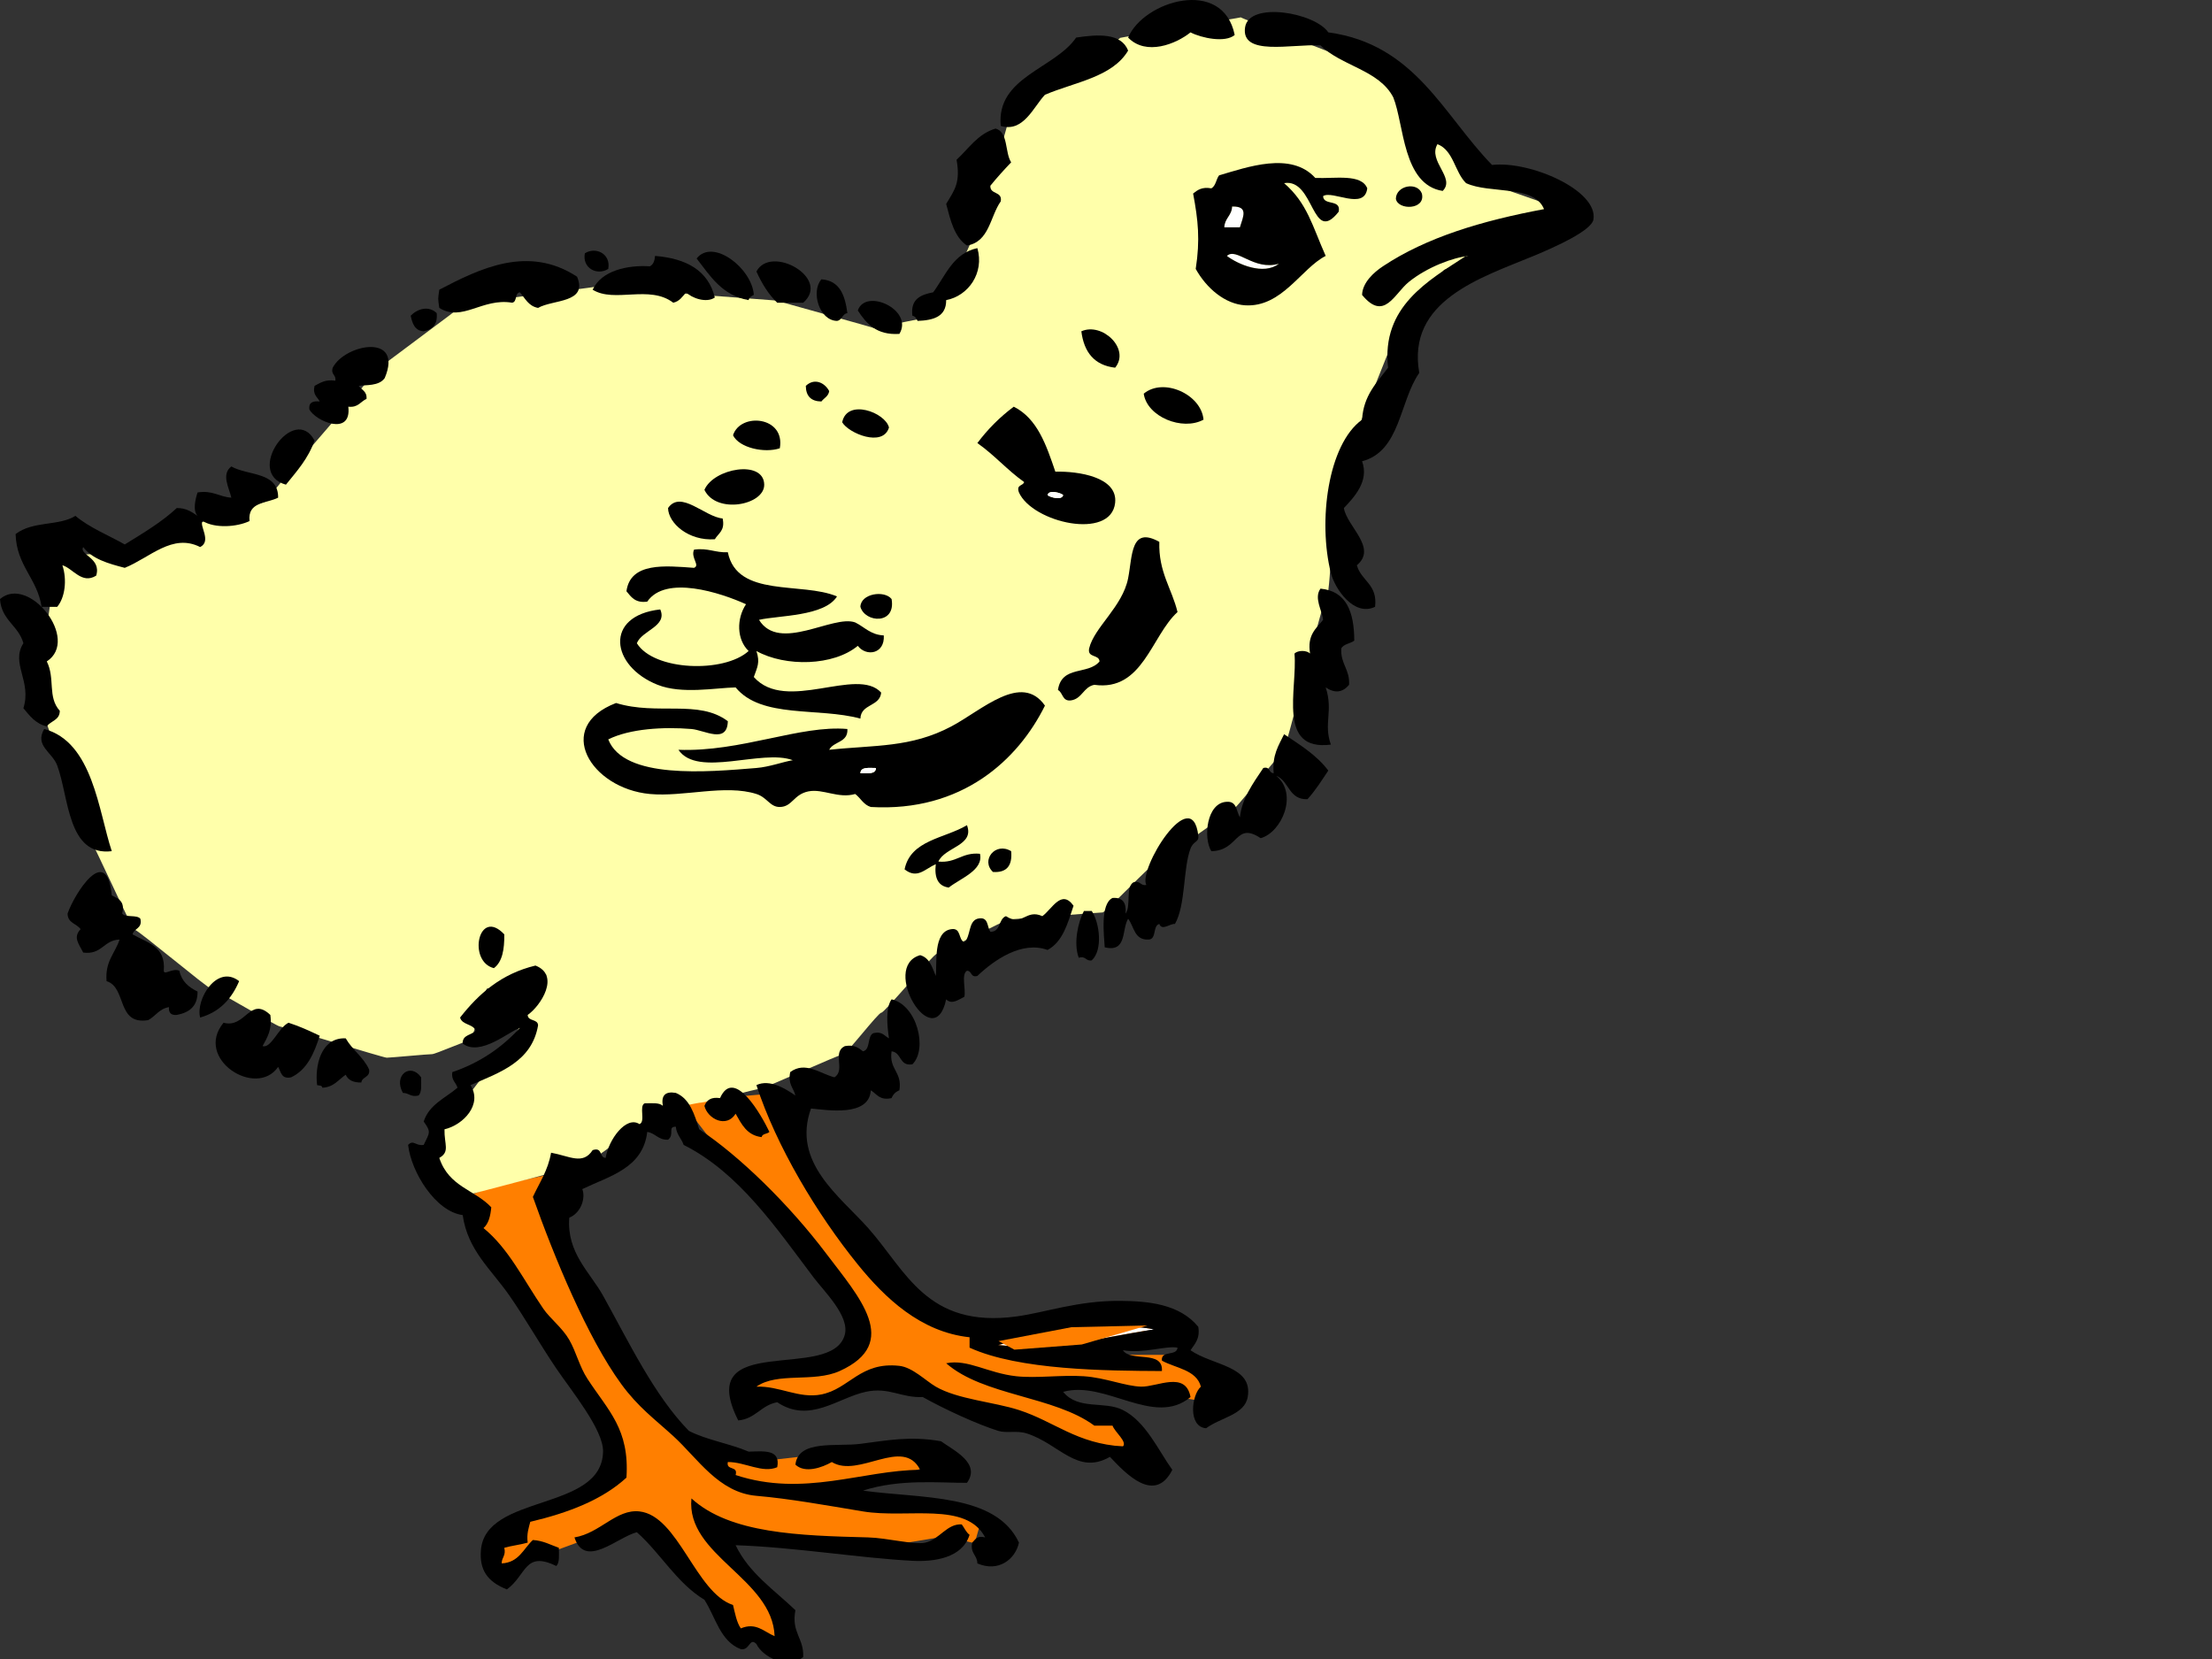 <?xml version="1.0"?><svg width="640" height="480" xmlns="http://www.w3.org/2000/svg">
 <rect width="100%" height="100%" fill="#333333" stroke="none"/>
 <title>Chick in color</title>
 <defs>
  <pattern id="gridpattern" patternUnits="userSpaceOnUse" x="0" y="0" width="100" height="100">
   <image x="0" y="0" width="100" height="100"/>
  </pattern>
 </defs>
 <g>
  <title>Layer 1</title>
  <path fill="#ff7f00" stroke="#000000" stroke-width="0" d="m197.4,319.025c0,-0.5 25,-2.5 24.6,-2.525c-0.4,-0.025 8.9,21.025 8.9,20.525c0,-0.5 25.5,31.5 25.1,31.475c-0.4,-0.025 14.4,11.025 14,11c-0.4,-0.025 20.9,5.525 20.5,5.5c-0.4,-0.025 38.9,-4.475 38.5,-4.5c-0.4,-0.025 4.9,2.025 6,2.5c1.1,0.475 -18.6,9.025 -19,9c-0.4,-0.025 25.4,0.025 25,0c-0.4,-0.025 10.9,7.525 10.5,7.5c-0.4,-0.025 -2.6,6.025 -3,6c-0.4,-0.025 -8.6,-1.475 -9,-1.5c-0.4,-0.025 -21.1,-3.475 -21.5,-3.5c-0.4,-0.025 -17.1,0.025 -17.5,0c-0.4,-0.025 10.4,7.525 10,7.5c-0.4,-0.025 12.9,2.025 12.5,2c-0.4,-0.025 4.4,8.525 4,8.5c-0.4,-0.025 -15.1,0.025 -15.5,0c-0.4,-0.025 -17.1,-9.475 -17.6,-9.475c-0.5,0 -22.5,-4 -22.9,-4.025c-0.4,-0.025 -18.1,-7.475 -18.5,-7.5c-0.4,-0.025 -9.1,4.525 -9.5,4.5c-0.4,-0.025 -9.6,3.025 -10,3c-0.4,-0.025 -15.6,-2.975 -16,-3c-0.4,-0.025 0.9,-4.475 0.5,-4.5c-0.4,-0.025 13.9,-2.975 13.5,-3c-0.4,-0.025 14.4,-3.475 14,-3.5c-0.4,-0.025 1.9,-10.475 1.5,-10.5c-0.4,-0.025 -9.6,-18.475 -10,-18.5c-0.4,-0.025 -20.6,-19.475 -21,-19.5" id="svg_60"/>
  <path fill="#ff7f00" stroke="#000000" stroke-width="0" d="m156.9,351.525l14.1,27.975l11,21l20,19l20.5,3l17.5,-2l24.5,-0.5l3,4.5l-13,5l-21.5,2.5l23.5,4.5l14.5,-1.5l13,4.5l-2,7l-8.5,-2l-18,3l-22.5,-1l-19,-3c0,0 -14.1,-7.475 -13.6,-7.475c0.5,0 8.5,12.5 8.1,12.475c-0.4,-0.025 13.4,12.025 13,12c-0.4,-0.025 4.4,13.525 4,13.5c-0.4,-0.025 -11.1,-2.475 -11.5,-2.5c-0.4,-0.025 -11.6,-13.975 -12,-14c-0.4,-0.025 -10.6,-13.475 -11,-13.5c-0.4,-0.025 -8.6,-5.475 -9,-5.5c-0.4,-0.025 -8.1,5.525 -8.5,5.5c-0.4,-0.025 -13.6,5.025 -14,5c-0.4,-0.025 -14.6,5.525 -15,5.5c-0.4,-0.025 -0.6,-6.975 -1,-7c-0.4,-0.025 7.9,-6.975 7.5,-7c-0.4,-0.025 6.4,-3.975 6,-4c-0.4,-0.025 16.9,-7.475 16.5,-7.5c-0.4,-0.025 3.9,-7.975 3.5,-8c-0.4,-0.025 -2.1,-11.975 -2.5,-12c-0.4,-0.025 -12.6,-23.475 -13,-23.5c-0.4,-0.025 -14.1,-15.975 -14.5,-16c-0.4,-0.025 -5.1,-8.475 -5.5,-8.5c-0.4,-0.025 -3.6,-7.475 -4,-7.5c-0.4,-0.025 -0.6,-4.975 -1.6,-6.975c-1,-2 22.5,-6.5 22.1,-6.525" id="svg_59"/>
  <path fill="#ffffaa" stroke="#000000" stroke-width="0" d="m30.9,160.025c2,-1 47,-15 46.1,-15.025c-0.9,-0.025 31.9,-36.975 31,-37c-0.9,-0.025 26.9,-19.975 26,-20c-0.9,-0.025 38.9,-4.975 38,-5c-0.9,-0.025 53.9,4.025 53,4c-0.9,-0.025 28.9,8.025 28,8c-0.9,-0.025 19.9,-3.975 19,-4c-0.9,-0.025 13.9,-30.975 13,-31c-0.9,-0.025 7.9,-26.975 7,-27c-0.9,-0.025 32.9,-21.975 32,-22c-0.9,-0.025 35.9,-5.975 35,-6c-0.9,-0.025 33.9,13.025 33,13c-0.9,-0.025 18.9,9.025 17.9,9.025c-1,0 16,24 15.1,23.975c-0.9,-0.025 25.9,9.025 25,9c-0.9,-0.025 -31.1,18.025 -32,18c-0.9,-0.025 -13.1,19.025 -14,19c-0.9,-0.025 -16.1,41.025 -17,41c-0.9,-0.025 -2.1,34.025 -3,34c-0.9,-0.025 -12.1,46.025 -13,46c-0.9,-0.025 -14.1,17.025 -15,17c-0.9,-0.025 -21.1,15.025 -22,15c-0.9,-0.025 -14.1,14.025 -15,14c-0.9,-0.025 -26.1,2.025 -27,2c-0.9,-0.025 -20.1,10.025 -21,10c-0.9,-0.025 -15.1,17.025 -16,17c-0.9,-0.025 -10.1,12.025 -11,12c-0.9,-0.025 -23.1,10.025 -24,10c-0.9,-0.025 -16.1,4.025 -17,4c-0.9,-0.025 -10.1,2.025 -11.1,2.025c-1,0 -22,16 -22.9,15.975c-0.9,-0.025 -34.1,9.025 -35,9c-0.9,-0.025 -13.1,-11.975 -12.1,-11.975c1,0 23,-30 24,-30c1,0 13,-22 12.1,-22.025c-0.9,-0.025 -16.1,4.025 -17,4c-0.9,-0.025 -4.1,15.025 -5,15c-0.9,-0.025 -10.1,4.025 -11,4c-0.9,-0.025 -12.1,1.025 -13.1,1.025c-1,0 -30,-9 -30.9,-9.025c-0.9,-0.025 -19.1,-10.975 -20,-11c-0.9,-0.025 -21.1,-16.975 -22,-17c-0.9,-0.025 -14.1,-29.975 -15,-30c-0.9,-0.025 -12.1,-35.975 -13,-36c-0.9,-0.025 5.9,-41.975 5,-42" id="svg_57"/>
  <g id="svg_1">
   <path id="svg_2" d="m357.238,10.118c-2.747,2.347 -9.619,0.888 -12.786,-0.752c-4.172,3.368 -12.869,6.873 -18.05,1.504c4.453,-10.614 27.409,-17.596 30.836,-0.752z" clip-rule="evenodd" fill-rule="evenodd"/>
   <path id="svg_3" d="m424.925,74.045c-4.34,0.413 -11.884,3.152 -17.298,7.521c-4.24,3.421 -7.122,11.559 -13.537,3.761c0.109,-3.564 3.377,-6.518 6.017,-8.273c12.67,-8.426 28.701,-13.191 46.629,-16.546c-2.892,-7.136 -15.72,-4.336 -22.562,-7.521c-3.299,-3.219 -3.579,-9.457 -8.272,-11.281c-2.904,4.927 5.334,9.75 1.504,13.537c-11.613,-1.821 -11.119,-19.265 -14.29,-27.075c-4.098,-7.935 -15.014,-9.053 -21.058,-15.042c-8.336,-0.44 -23.151,3.263 -21.811,-5.264c1.184,-7.527 20.186,-4.238 24.066,1.504c25.172,3.407 33.262,23.897 47.381,38.356c11.131,-1.241 30.767,7.419 29.332,15.794c-0.55,3.198 -10.787,7.829 -17.298,10.529c-15.206,6.305 -36.793,12.887 -33.092,33.843c-5.771,8.269 -5.428,22.651 -16.546,25.571c2.112,5.799 -2.325,10.402 -5.265,13.538c0.855,5.308 9.791,11.508 3.76,16.545c1.218,4.549 6.067,5.464 5.265,12.033c-6.146,2.932 -11.653,-5.266 -12.785,-9.777c-3.748,-14.943 -0.893,-37.224 9.025,-44.373c0.416,-7.104 4.312,-10.729 7.521,-15.041c-1.996,-17.67 11.64,-25.186 22.562,-32.339c0.251,0 0.502,0 0.752,0z" clip-rule="evenodd" fill-rule="evenodd"/>
   <path id="svg_4" d="m326.402,14.631c-4.568,7.715 -15.446,9.122 -24.066,12.786c-3.393,3.617 -6.236,10.979 -12.785,9.025c-1.36,-14.175 15.579,-16.488 21.811,-25.571c6.341,-0.958 13.017,-1.376 15.04,3.76z" clip-rule="evenodd" fill-rule="evenodd"/>
   <path id="svg_5" d="m288.047,37.193c3.732,1.03 2.647,6.878 4.512,9.777c-2.082,2.178 -4.111,4.412 -6.017,6.768c-0.159,2.666 3.528,1.486 3.009,4.513c-3.112,4.408 -3.292,11.75 -9.776,12.786c-3.626,-2.392 -4.771,-7.264 -6.018,-12.034c2.517,-4.166 4.162,-6.204 3.008,-12.785c3.537,-3.232 6.082,-7.456 11.282,-9.025z" clip-rule="evenodd" fill-rule="evenodd"/>
   <path id="svg_6" d="m411.388,55.995c1.188,4.796 -6.995,4.895 -7.521,1.504c0.099,-3.862 6.228,-4.972 7.521,-1.504z" clip-rule="evenodd" fill-rule="evenodd"/>
   <path id="svg_7" d="m356.486,59.756c4.885,-0.123 3.154,2.993 2.255,6.017c-1.503,0 -3.008,0 -4.512,0c0.105,-2.654 2.153,-3.364 2.257,-6.017z" fill="#FFFFFF" clip-rule="evenodd" fill-rule="evenodd"/>
   <path id="svg_8" d="m218.103,85.327c-0.669,0.333 -1.345,0.66 -1.504,1.504c-7.69,-1.335 -11.085,-6.965 -15.042,-12.033c4.654,-5.987 16.039,2.829 16.546,10.529z" clip-rule="evenodd" fill-rule="evenodd"/>
   <path id="svg_9" d="m282.781,71.789c2.084,7.202 -2.635,13.833 -9.024,15.042c0.038,4.801 -3.684,5.842 -8.273,6.017c-0.333,-0.669 -0.659,-1.345 -1.503,-1.504c-0.598,-4.858 2.438,-6.085 6.017,-6.769c3.623,-4.901 5.766,-11.281 12.783,-12.786z" clip-rule="evenodd" fill-rule="evenodd"/>
   <path id="svg_10" d="m175.986,77.805c-3.157,2.021 -7.585,-0.157 -6.769,-4.512c3.158,-2.02 7.586,0.158 6.769,4.512z" clip-rule="evenodd" fill-rule="evenodd"/>
   <path id="svg_11" d="m370.022,76.301c-4.391,3.429 -11.86,0.166 -15.041,-2.256c2.782,-2.59 7.827,4.39 15.041,2.256z" fill="#FFFFFF" clip-rule="evenodd" fill-rule="evenodd"/>
   <path id="svg_12" d="m206.822,86.078c-2.455,1.72 -6.79,0.12 -8.273,-1.504c-1.081,1.175 -1.895,2.618 -3.76,3.008c-6.894,-5.264 -16.994,0.167 -23.314,-3.76c2.534,-5.566 10.166,-7.186 16.546,-6.769c1.009,-0.495 1.401,-1.608 1.504,-3.008c9.036,0.741 15.378,4.175 17.297,12.033z" clip-rule="evenodd" fill-rule="evenodd"/>
   <path id="svg_13" d="m166.962,80.062c3.232,7.684 -7.002,6.546 -11.281,9.024c-2.766,-0.493 -3.746,-2.772 -5.265,-4.512c-1.548,0.207 -0.708,2.802 -2.256,3.008c-8.626,-1.458 -14.46,5.681 -21.058,1.504c-0.413,-3 -0.413,-2.264 0,-5.264c11.703,-6.122 25.728,-13.03 39.86,-3.76z" clip-rule="evenodd" fill-rule="evenodd"/>
   <path id="svg_14" d="m232.393,87.583c-2.507,0 -5.014,0 -7.521,0c-2.57,-2.445 -4.444,-5.584 -6.017,-9.025c4.156,-7.9 21.707,1.921 13.538,9.025z" clip-rule="evenodd" fill-rule="evenodd"/>
   <path id="svg_15" d="m245.178,90.591c-1.533,0.221 -1.475,2.035 -3.008,2.256c-5.121,-0.109 -7.628,-8.409 -4.513,-12.033c5.391,0.374 6.83,4.702 7.521,9.777z" clip-rule="evenodd" fill-rule="evenodd"/>
   <path id="svg_16" d="m260.219,96.607c-6.683,0.416 -9.537,-2.997 -12.032,-6.769c2.251,-6.634 16.248,-0.156 12.032,6.769z" clip-rule="evenodd" fill-rule="evenodd"/>
   <path id="svg_17" d="m126.35,90.591c0.323,3.332 -1.254,4.763 -3.761,5.265c-2.585,-0.172 -3.277,-2.238 -3.761,-4.513c1.913,-1.978 5.163,-3.017 7.522,-0.752z" clip-rule="evenodd" fill-rule="evenodd"/>
   <path id="svg_18" d="m322.643,106.385c-6.069,-0.7 -9.013,-4.526 -9.777,-10.529c6.043,-2.702 14.237,5.076 9.777,10.529z" clip-rule="evenodd" fill-rule="evenodd"/>
   <path id="svg_19" d="m103.787,111.649c0.84,1.166 2.444,1.567 2.256,3.761c-1.733,0.773 -2.425,2.589 -5.264,2.256c1.026,8.76 -9.637,4.13 -11.281,0.751c-0.227,-1.981 1.042,-2.468 3.008,-2.256c-0.668,-1.337 -2.1,-1.912 -1.504,-4.513c1.65,-0.857 3.072,-1.941 6.017,-1.504c0.307,-1.812 -1.374,-1.635 -0.752,-3.76c3.539,-6.851 20.584,-10.116 15.042,3.008c-1.691,2.41 -5.582,1.916 -7.522,2.257z" clip-rule="evenodd" fill-rule="evenodd"/>
   <path id="svg_20" d="m239.913,113.153c-0.224,1.532 -1.506,2.003 -2.256,3.009c-2.971,-0.038 -4.475,-1.542 -4.512,-4.513c2.426,-2.333 5.412,-1.029 6.768,1.504z" clip-rule="evenodd" fill-rule="evenodd"/>
   <path id="svg_21" d="m348.213,121.426c-6.118,3.326 -16.33,-0.831 -17.298,-7.521c5.702,-4.768 16.683,0.185 17.298,7.521z" clip-rule="evenodd" fill-rule="evenodd"/>
   <path id="svg_22" d="m294.815,142.484c-0.861,-2.366 1.181,-1.828 1.504,-3.008c-4.847,-3.427 -8.665,-7.881 -13.538,-11.281c3.004,-4.016 6.514,-7.525 10.529,-10.529c6.848,3.43 9.422,11.135 12.033,18.802c6.705,-0.167 18.116,1.552 17.299,9.025c-1.195,10.901 -23.91,5.735 -27.827,-3.009zm12.786,0.752c-0.522,-0.589 -4.197,-1.674 -4.513,0c0.522,0.589 4.197,1.674 4.513,0z" clip-rule="evenodd" fill-rule="evenodd"/>
   <path id="svg_23" d="m257.212,123.683c-1.747,5.851 -11.722,1.66 -13.538,-1.504c1.388,-6.954 12.461,-2.882 13.538,1.504z" clip-rule="evenodd" fill-rule="evenodd"/>
   <path id="svg_24" d="m225.624,129.699c-4.437,1.492 -11.766,-0.128 -13.537,-3.76c2.108,-6.683 15.202,-5.505 13.537,3.76z" clip-rule="evenodd" fill-rule="evenodd"/>
   <path id="svg_25" d="m91.002,127.443c-1.783,5.236 -5.147,8.892 -8.273,12.785c-12.142,-3.341 2.426,-23.693 8.273,-12.785z" clip-rule="evenodd" fill-rule="evenodd"/>
   <path id="svg_26" d="m24.066,158.278c-1.262,2.295 5.367,3.134 3.761,8.272c-4.157,2.589 -6.704,-2.093 -9.777,-3.008c1.397,4.199 0.756,9.39 -1.504,12.033c-1.504,0 -3.008,0 -4.512,0c-1.253,-8.273 -7.243,-11.811 -7.521,-21.058c5.068,-3.88 12.598,-2.259 17.298,-5.265c4.099,3.422 9.474,5.568 14.29,8.273c5.26,-3.263 10.632,-6.415 15.041,-10.529c2.787,-0.029 4.36,1.155 6.017,2.256c-1.482,-1.571 -0.575,-4.994 0,-6.769c4.452,-0.692 6.234,1.287 9.777,1.504c-0.671,-2.877 -2.986,-6.772 0,-9.025c4.779,2.742 13.604,1.438 13.538,9.025c-3.315,1.699 -8.893,1.135 -8.273,6.769c-3.668,1.744 -10.004,2.175 -13.537,0c-1.201,1.181 2.695,5.787 -0.752,7.521c-8.023,-4.069 -14.486,3.048 -21.81,6.017c-4.789,-1.229 -9.462,-2.573 -12.036,-6.016z" clip-rule="evenodd" fill-rule="evenodd"/>
   <path id="svg_27" d="m203.813,141.732c2.644,-6.27 17.205,-8.84 17.298,-1.504c0.076,5.939 -13.885,8.629 -17.298,1.504z" clip-rule="evenodd" fill-rule="evenodd"/>
   <path id="svg_28" d="m303.088,143.236c0.315,-1.674 3.99,-0.589 4.513,0c-0.316,1.674 -3.991,0.589 -4.513,0z" fill="#FFFFFF" clip-rule="evenodd" fill-rule="evenodd"/>
   <path id="svg_29" d="m209.078,150.005c0.768,3.524 -1.237,4.277 -2.256,6.017c-7.562,0.536 -13.436,-4.604 -13.538,-9.025c3.682,-5.352 10.675,2.597 15.794,3.008z" clip-rule="evenodd" fill-rule="evenodd"/>
   <path id="svg_30" d="m335.428,156.774c-0.263,8.786 3.601,13.446 5.265,20.306c-7.614,6.928 -10.062,23.027 -24.067,21.058c-3.158,0.602 -3.493,4.028 -6.769,4.513c-2.573,0.317 -2.26,-2.253 -3.76,-3.008c1.078,-7.252 8.733,-4.254 12.033,-8.273c-0.136,-2.121 -3.575,-0.938 -3.009,-3.761c1.475,-6.154 9.66,-12.033 11.281,-20.306c1.283,-6.542 0.67,-15.174 9.026,-10.529z" clip-rule="evenodd" fill-rule="evenodd"/>
   <path id="svg_31" d="m200.805,159.03c4.083,-0.573 6.091,0.928 9.777,0.752c2.703,13.29 21.427,8.459 31.587,12.786c-3.613,5.806 -16.897,5.468 -22.562,6.769c5.871,9.549 21.433,-1.606 27.827,0.752c2.693,1.317 4.443,3.578 8.272,3.761c0.345,5.367 -5.064,6.237 -7.521,3.008c-6.963,5.813 -20.872,6.177 -29.331,1.504c1.113,3.351 0.243,4.662 -0.752,7.521c9.338,10.528 29.858,-3.172 36.852,4.512c-0.405,4.108 -5.853,3.173 -6.017,7.521c-12.107,-3.324 -28.643,0.064 -36.1,-9.025c-5.911,0.122 -15.544,2.028 -22.562,-0.753c-13.611,-5.392 -15.553,-20.006 0.752,-21.81c2.178,4.888 -5.332,6.052 -6.769,9.777c4.971,8.034 25.254,8.688 32.339,2.256c-3.477,-3.358 -3.529,-9.344 -0.752,-13.538c-7.37,-3.345 -23.267,-8.54 -28.579,-0.752c-3.487,0.479 -4.653,-1.364 -6.016,-3.008c1.146,-8.44 11.189,-7.382 19.554,-6.769c1.863,-0.725 -1.035,-2.888 0.001,-5.264z" clip-rule="evenodd" fill-rule="evenodd"/>
   <path id="svg_32" d="m382.057,170.311c7.568,0.706 9.739,6.807 9.776,15.042c-1.125,0.88 -3.075,0.935 -3.76,2.256c-0.262,4.524 2.518,6.006 2.256,10.529c-1.841,2.207 -4.063,2.556 -6.769,0.753c2.262,6.817 -0.691,10.449 1.504,16.545c-15.68,2.005 -9.622,-16.033 -10.529,-26.323c0.962,-1.028 3.552,-1.028 4.514,0c-0.912,-5.425 1.764,-7.261 3.76,-9.777c-0.309,-2.798 -2.7,-6.341 -0.752,-9.025z" clip-rule="evenodd" fill-rule="evenodd"/>
   <path id="svg_33" d="m13.538,191.37c2.491,4.983 0.144,10.287 3.76,14.289c0.003,2.761 -2.633,2.883 -3.76,4.513c-3.251,-0.761 -4.943,-3.079 -6.769,-5.265c2.487,-7.82 -3.751,-12.938 0,-18.802c-1.391,-5.127 -6.39,-6.646 -6.769,-12.786c8.318,-7.112 23.267,11.727 13.538,18.051z" clip-rule="evenodd" fill-rule="evenodd"/>
   <path id="svg_34" d="m257.963,173.319c1.308,7.503 -7.693,6.895 -9.024,2.256c0.102,-3.847 6.926,-4.886 9.024,-2.256z" clip-rule="evenodd" fill-rule="evenodd"/>
   <path id="svg_35" d="m302.336,204.155c-7.749,15.675 -23.991,30.865 -50.39,29.331c-2.12,-0.637 -2.934,-2.581 -4.512,-3.76c-4.894,1.424 -9.309,-1.602 -13.538,-0.753c-4.321,0.869 -4.647,4.474 -8.273,4.513c-2.858,0.031 -3.609,-2.753 -6.768,-3.76c-9.01,-2.872 -21.09,0.91 -30.835,0c-17.113,-1.601 -27.903,-19.393 -9.777,-26.324c11.967,3.677 23.892,-1.113 32.339,5.265c-0.169,6.692 -6.752,2.569 -10.529,2.256c-8.069,-0.67 -17.826,-0.102 -24.067,3.009c4.546,11.634 28.71,9.434 42.869,8.272c3.815,-0.313 7.632,-1.777 10.529,-2.256c-8.934,-3.325 -27.552,5.173 -33.092,-3.009c18.085,0.688 35.25,-7.233 48.885,-6.017c0.238,3.999 -4.006,3.516 -5.265,6.017c13.113,-1.409 23.618,-0.547 35.349,-6.769c8.9,-4.719 20.28,-15.711 27.075,-6.015zm-53.398,19.553c1.994,-0.011 4.429,0.418 4.513,-1.504c-1.994,0.012 -4.429,-0.416 -4.513,1.504z" clip-rule="evenodd" fill-rule="evenodd"/>
   <path id="svg_36" d="m12.785,210.923c14.097,3.72 15.722,23.865 19.554,35.349c-12.859,1.541 -12.352,-15.609 -15.793,-24.819c-1.449,-3.877 -6.594,-5.671 -3.761,-10.53z" clip-rule="evenodd" fill-rule="evenodd"/>
   <path id="svg_37" d="m369.271,224.461c6.393,5.245 1.59,16.335 -4.512,18.05c-7.393,-4.915 -6.28,3.657 -14.29,3.761c-2.374,-3.832 -1.394,-14.085 4.513,-14.291c2.938,-0.179 2.722,2.794 3.76,4.514c0.539,-5.291 3.656,-9.671 6.77,-14.29c2.052,-0.548 1.514,1.495 3.008,1.504c-0.499,-5.262 1.465,-8.062 3.009,-11.28c4.64,3.132 9.472,6.071 12.785,10.528c-1.913,2.851 -3.739,5.787 -6.017,8.273c-5.469,0.203 -5.27,-5.26 -9.026,-6.769z" clip-rule="evenodd" fill-rule="evenodd"/>
   <path id="svg_38" d="m253.451,222.205c-0.084,1.922 -2.519,1.493 -4.513,1.504c0.084,-1.921 2.519,-1.493 4.513,-1.504z" fill="#FFFFFF" clip-rule="evenodd" fill-rule="evenodd"/>
   <path id="svg_39" d="m339.94,267.33c-1.318,-0.208 -3.753,2.118 -4.513,0c-1.973,0.536 -0.721,4.293 -3.009,4.513c-4.28,0.27 -4.252,-3.771 -6.017,-6.018c-1.923,3.092 -0.222,9.807 -6.77,8.273c-0.174,-3.212 -1.396,-12.548 2.257,-14.29c2.99,-0.231 4.07,1.445 3.761,4.513c1.668,-2.092 -0.062,-7.583 2.256,-9.024c2.126,-0.621 1.948,1.06 3.761,0.752c-2.453,-4.465 13.175,-29.842 15.041,-14.289c0.242,2.009 -1.359,1.436 -2.256,3.76c-2.16,5.6 -1.378,16.455 -4.511,21.81z" clip-rule="evenodd" fill-rule="evenodd"/>
   <path id="svg_40" d="m279.774,238.75c2.245,5.934 -6.42,6.308 -8.273,10.529c5.257,0.494 6.775,-2.751 12.033,-2.256c1.09,4.777 -5.647,7.08 -9.025,9.776c-3.094,-0.415 -4.216,-2.803 -3.761,-6.769c-3.178,1.396 -5.355,4.4 -9.024,1.504c1.732,-8.544 11.629,-8.927 18.05,-12.784z" clip-rule="evenodd" fill-rule="evenodd"/>
   <path id="svg_41" d="m292.559,246.272c0.384,4.144 -1.235,6.284 -5.265,6.017c-3.606,-3.377 0.69,-8.785 5.265,-6.017z" clip-rule="evenodd" fill-rule="evenodd"/>
   <path id="svg_42" d="m310.608,262.065c-1.688,5.08 -3.101,10.436 -7.521,12.786c-7.459,-2.725 -15.54,2.978 -20.307,7.52c-2.051,0.549 -1.513,-1.494 -3.007,-1.504c-1.717,1.043 -0.281,5.235 -0.753,7.521c-1.496,0.704 -3.58,2.448 -5.265,0.753c-3.499,16.484 -19.227,-9.451 -7.521,-12.786c2.741,0.77 3.488,3.531 4.513,6.017c0.426,-3.419 -0.879,-12.825 4.514,-13.536c2.945,-0.439 1.92,3.093 3.76,3.76c1.875,-1.635 1.088,-5.932 3.76,-6.77c3.351,-0.843 2.705,2.311 3.761,3.762c3.074,0.065 2.292,-3.726 4.513,-4.514c4.778,3.123 5.742,-2.192 10.529,0c2.836,-2.078 5.525,-7.931 9.024,-3.009z" clip-rule="evenodd" fill-rule="evenodd"/>
   <path id="svg_43" d="m313.617,263.57c0.752,0 1.504,0 2.256,0c2.316,3.49 3.244,11.36 0,14.289c-1.812,0.308 -1.635,-1.374 -3.76,-0.753c-1.561,-4.185 -0.217,-10.304 1.504,-13.536z" clip-rule="evenodd" fill-rule="evenodd"/>
   <path id="svg_44" d="m145.904,270.337c0.056,4.318 -0.554,7.971 -3.008,9.778c-7.669,-1.897 -4.491,-17.734 3.008,-9.778z" clip-rule="evenodd" fill-rule="evenodd"/>
   <path id="svg_45" d="m150.416,297.413c-2.75,0.718 -11.46,8.465 -16.546,4.513c-0.126,-2.634 2.646,-2.368 3.761,-3.761c-0.797,-1.962 -3.943,-1.572 -4.513,-3.76c5.401,-6.883 11.907,-12.661 21.81,-15.042c7.244,2.834 1.526,11.657 -2.256,14.289c0.073,1.934 2.936,1.076 3.009,3.009c-1.79,10.495 -10.964,13.604 -19.554,17.298c3.57,5.607 -2.11,11.521 -7.521,12.785c-0.104,4.335 1.658,6.497 -1.504,8.273c2.786,8.422 10.206,9.151 15.042,14.289c-0.238,2.52 -0.774,4.74 -2.256,6.017c7.241,5.869 11.47,14.792 17.298,23.315c1.99,2.909 5.494,5.492 7.521,9.024c2.016,3.514 2.929,7.699 5.265,11.281c6.043,9.268 12.2,14.521 11.281,28.579c-7.06,6.478 -16.879,10.195 -27.827,12.784c-0.455,1.802 -1.081,3.432 -0.752,6.018c-2.126,0.63 -4.642,0.873 -6.768,1.504c0.543,2.298 -0.769,2.74 -0.752,4.513c5.013,-0.252 6.276,-4.253 9.025,-6.77c3.061,0.198 5.103,1.415 7.521,2.257c-0.008,1.998 0.284,4.295 -0.752,5.265c-9.207,-4.503 -8.587,2.646 -14.29,6.769c-5.803,-2.275 -7.935,-5.786 -7.521,-11.281c1.246,-16.537 34.986,-11.105 35.348,-28.579c0.13,-6.322 -9.074,-17.475 -13.538,-24.066c-4.535,-6.697 -9.163,-14.783 -13.537,-21.059c-5.396,-7.739 -12.08,-13.101 -13.538,-23.314c-7.831,-1.023 -14.897,-12.379 -15.793,-20.306c1.572,-1.64 2.146,0.376 4.512,0c1.785,-3.665 2.164,-3.7 0,-6.77c1.581,-4.938 6.269,-6.766 9.777,-9.776c-0.433,-1.573 -1.864,-2.146 -1.504,-4.513c8.048,-2.73 14.398,-7.159 19.552,-12.785z" clip-rule="evenodd" fill-rule="evenodd"/>
   <path id="svg_46" d="m69.191,283.875c-2.168,5.102 -5.616,8.924 -11.281,10.529c-1.375,-5.159 4.833,-15.559 11.281,-10.529z" clip-rule="evenodd" fill-rule="evenodd"/>
   <path id="svg_47" d="m78.216,293.652c0.587,4.348 -0.945,6.577 -2.256,9.025c2.513,0.736 4.631,-5.38 7.521,-6.769c3.233,1.029 6.136,2.389 9.025,3.76c-1.63,5.139 -3.673,9.865 -8.273,12.034c-2.871,0.615 -2.912,-1.602 -3.76,-3.009c-6.366,9.199 -24.422,-2.356 -15.794,-12.785c6.355,1.758 7.626,-7.862 13.537,-2.256z" clip-rule="evenodd" fill-rule="evenodd"/>
   <path id="svg_48" d="m100.026,300.421c1.906,3.357 5.119,5.409 6.769,9.024c0.355,2.361 -2.024,1.986 -2.256,3.761c-2.293,0.036 -3.829,-0.683 -4.513,-2.256c-2.104,1.404 -3.406,3.613 -6.769,3.76c-0.021,-0.731 -0.921,-0.584 -1.504,-0.752c-0.68,-5.274 0.941,-13.86 8.273,-13.537z" clip-rule="evenodd" fill-rule="evenodd"/>
   <path id="svg_49" d="m121.837,311.703c-0.008,1.997 0.284,4.295 -0.752,5.265c-2.298,0.543 -2.741,-0.77 -4.513,-0.753c-2.878,-5.153 2.27,-8.859 5.265,-4.512z" clip-rule="evenodd" fill-rule="evenodd"/>
   <path id="svg_50" d="m222.615,327.496c-0.606,0.646 -2.06,0.447 -2.256,1.505c-4.259,-0.505 -5.792,-3.735 -7.521,-6.77c-2.63,4.236 -8.074,1.554 -9.025,-2.256c0.638,-1.619 1.853,-2.66 4.513,-2.256c4.081,-9.214 12.079,5.139 14.289,9.777z" clip-rule="evenodd" fill-rule="evenodd"/>
   <path id="svg_51" d="m195.541,316.214c4.083,1.683 5.353,6.18 6.769,10.529c11.594,7.667 25.968,21.662 36.852,36.1c9.251,12.271 21.765,25.724 3.761,33.844c-7.542,3.402 -17.988,0.221 -24.066,4.513c6.692,-0.25 12.253,3.549 18.802,2.256c8.053,-1.59 11.234,-9.544 22.562,-8.272c3.818,0.428 7.61,4.318 10.529,6.017c6.319,3.676 16.879,4.433 24.067,6.769c10.381,3.375 16.691,9.729 30.083,10.529c1.318,-1.37 -2.349,-4.132 -3.009,-6.017c-1.754,0 -3.51,0 -5.265,0c-11.688,-8.618 -32.033,-8.58 -42.868,-18.05c6.272,-1.281 12.051,2.872 20.306,3.76c5.903,0.636 13.089,-0.442 19.555,0c6.239,0.427 11.959,2.881 16.545,3.009c4.613,0.129 12.875,-4.682 14.29,3.009c-10.521,8.818 -24.588,-4.95 -36.852,-1.505c4.393,5.382 11.912,2.541 17.298,5.265c6.646,3.361 10.278,11.75 14.289,17.298c-5.07,9.983 -13.418,1.169 -18.05,-3.76c-9.415,5.444 -14.68,-3.789 -24.066,-6.77c-2.944,-0.935 -5.79,0.021 -8.273,-0.752c-5.939,-1.85 -15.568,-6.266 -21.81,-9.776c-6.339,0.278 -9.756,-2.988 -16.546,-1.505c-8.114,1.774 -16.222,9.248 -25.57,3.009c-4.685,0.831 -6.239,4.792 -11.281,5.265c-13.158,-26.188 27.156,-10.861 30.835,-24.819c1.425,-5.407 -6.001,-12.539 -9.025,-16.546c-10.812,-14.323 -21.595,-30.341 -37.604,-38.355c-0.625,-1.883 -2.061,-2.953 -2.256,-5.265c-2.498,-0.055 -0.262,2.213 -2.256,3.761c-2.869,0.111 -3.622,-1.894 -6.017,-2.257c-1.262,10.521 -10.837,12.728 -18.802,16.546c0.97,2.256 -0.12,6.755 -3.76,8.272c-0.78,10.187 6.012,15.792 9.777,22.562c7.526,13.54 14.76,28.79 24.819,39.108c5.115,2.656 11.867,3.676 17.298,6.017c4.354,-0.093 9.313,-0.79 8.273,4.513c-4.301,1.825 -9.327,-1.544 -14.29,-1.505c-0.564,2.57 3.055,0.957 2.256,3.762c19.688,6.501 36.782,-1.427 53.397,-1.505c-4.929,-9.73 -17.783,2.554 -25.57,-2.257c-2.763,1.59 -7.766,3.383 -10.528,0.753c0.807,-7.311 11.843,-5.128 18.802,-6.018c7.856,-1.004 14.353,-2.322 23.313,-0.751c3.658,2.658 11.603,6.311 7.522,12.032c-7.907,0.054 -19.459,-1.218 -30.084,2.257c16.935,2.354 38.434,0.72 45.125,15.042c-1.034,4.811 -5.911,8.672 -12.034,6.017c-0.041,-2.465 -2.139,-2.875 -1.504,-6.017c0.906,-0.849 1.363,-2.147 3.761,-1.505c-5.496,-10.493 -22.467,-5.385 -35.348,-7.521c-10.579,-1.753 -21.191,-3.68 -30.835,-4.512c-10.954,-0.946 -16.932,-10.78 -24.067,-17.298c-5.366,-4.903 -10.132,-8.321 -15.042,-15.042c-9.791,-13.403 -19.456,-36.849 -25.57,-54.15c1.904,-4.112 4.381,-7.652 5.264,-12.784c5.34,0.96 9.191,3.644 12.033,-0.753c2.969,-0.964 1.82,2.191 3.76,2.257c0.809,-5.268 5.958,-12.312 9.777,-9.777c1.861,-0.646 -0.221,-5.235 1.504,-6.018c1.998,0.009 4.295,-0.283 5.265,0.753c-0.534,-3.04 0.719,-4.295 3.759,-3.762z" clip-rule="evenodd" fill-rule="evenodd"/>
   <path id="svg_52" d="m333.924,384.654c-15.068,2.184 -28.13,6.276 -45.126,4.513c11.65,-3.139 33.635,-7.025 45.126,-4.513z" fill="#FFFFFF" clip-rule="evenodd" fill-rule="evenodd"/>
   <path id="svg_53" d="m200.053,433.539c11.168,10.212 31.24,10.761 51.141,11.281c5.529,0.146 13.386,2.238 16.546,1.505c4.168,-0.969 6.233,-5.542 10.529,-5.265c0.754,1.001 1.24,2.27 2.256,3.009c-2.095,6.751 -10.285,7.847 -16.545,7.52c-15.062,-0.783 -34.248,-3.949 -51.142,-4.512c3.907,8.126 11.16,12.906 17.298,18.802c-1.25,6.515 2.502,8.025 2.256,13.537c-4.478,3.784 -11.815,-0.047 -13.537,-3.76c-2.039,-2.051 -1.872,1.945 -4.513,1.504c-5.988,-2.286 -7.286,-9.26 -10.529,-14.29c-8.101,-4.935 -12.638,-13.433 -19.554,-19.553c-5.639,1.436 -15.049,10.753 -18.05,1.503c7.405,-1.206 12.084,-8.264 18.802,-7.521c11.277,1.248 16.23,23.532 27.075,27.075c0.589,2.419 1.032,4.985 2.256,6.769c4.369,-1.829 6.586,0.893 9.777,2.256c-0.621,-16.763 -25.693,-23.332 -24.066,-39.86z" clip-rule="evenodd" fill-rule="evenodd"/>
   <path id="svg_54" d="m371.527,52.987c6.754,5.851 8.167,12.401 12.033,21.059c-7.074,3.583 -12.648,14.945 -23.314,14.289c-5.789,-0.356 -11.156,-4.901 -14.289,-10.529c1.312,-8.422 0.698,-14.109 -0.752,-21.81c1.259,-0.998 2.52,-1.992 5.264,-1.504c1.321,-0.685 1.376,-2.636 2.256,-3.761c8.042,-2.324 20.793,-7.027 27.827,0.752c5.774,0.243 13.324,-1.291 15.042,3.008c-0.818,6.539 -10.139,0.451 -12.785,2.256c0.122,2.886 5.286,0.73 4.513,4.513c-7.811,9.897 -6.957,-9.762 -15.795,-8.273zm-17.298,12.785c1.504,0 3.009,0 4.512,0c0.899,-3.024 2.63,-6.14 -2.255,-6.017c-0.104,2.654 -2.152,3.364 -2.257,6.017zm0.752,8.273c3.181,2.422 10.65,5.685 15.041,2.256c-7.214,2.134 -12.259,-4.846 -15.041,-2.256z" clip-rule="evenodd" fill-rule="evenodd"/>
   <path id="svg_55" d="m35.348,264.321c1.003,1.253 4.261,0.252 5.265,1.504c0.654,2.91 -1.837,2.676 -2.256,4.513c4.121,2.397 9.673,3.363 9.025,10.529c0.083,1.442 2.518,-0.883 4.512,0c0.66,3.101 2.732,4.789 5.265,6.017c0.056,4.317 -2.441,6.083 -6.017,6.769c-1.64,0.137 -2.393,-0.615 -2.256,-2.256c-2.813,0.446 -3.889,2.63 -6.017,3.761c-9.262,1.491 -6.1,-9.442 -12.033,-11.281c-0.493,-5.757 2.476,-8.053 3.76,-12.033c-4.645,0.118 -5.046,4.479 -10.529,3.76c-1.247,-2.553 -3.011,-4.35 -0.752,-6.768c-1.127,-1.631 -3.764,-1.753 -3.76,-4.514c1.959,-5.713 11.327,-20.606 12.785,-5.265c1.797,0.96 3.923,1.592 3.008,5.264z" clip-rule="evenodd" fill-rule="evenodd"/>
   <path id="svg_56" d="m257.963,289.14c7.349,1.634 10.523,14.384 6.018,18.802c-3.87,0.611 -3.064,-3.453 -6.018,-3.761c-0.804,5.317 3.143,5.884 2.256,11.281c-1.083,0.421 -1.835,1.174 -2.256,2.257c-3.524,0.767 -4.277,-1.238 -6.017,-2.257c-0.479,7.773 -12.645,5.697 -17.297,5.265c-5.63,15.57 8.363,25.39 16.545,34.596c10.957,12.327 16.934,29.062 42.868,25.57c8.298,-1.116 17.83,-4.621 30.084,-4.512c7.882,0.069 17.137,0.845 22.562,7.521c0.549,3.557 -1.072,4.944 -2.256,6.769c6.447,4.479 18.136,4.486 16.546,13.538c-0.9,5.125 -7.699,5.854 -12.033,9.024c-5.289,-0.391 -4.265,-9.61 -1.505,-12.033c-1.352,-4.916 -7.235,-5.3 -11.281,-7.521c-0.365,-3.124 4.337,-1.18 4.514,-3.761c-3.35,-0.639 -9.627,1.757 -15.794,0.752c2.256,3.51 11.707,-0.176 11.28,6.017c-16.198,-0.088 -41.363,-0.234 -55.653,-6.769c0,-1.003 0,-2.006 0,-3.009c-14.198,-1.497 -24.559,-11.452 -32.339,-21.058c-11.705,-14.45 -23.547,-34.111 -29.331,-51.894c3.877,-1.861 8.651,1.187 11.281,3.009c-0.53,-2.229 -2.241,-3.275 -1.505,-6.77c4.308,-3.236 8.587,0.399 12.786,1.505c3.337,-2.092 -0.783,-7.179 3.008,-9.025c2.744,-0.488 4.006,0.507 5.265,1.504c2.253,-0.503 1.14,-4.376 3.009,-5.265c2.6,-0.595 3.175,0.836 4.513,1.505c-0.572,-3.718 -1,-8.85 0.75,-11.28zm30.835,100.027c16.996,1.764 30.058,-2.329 45.126,-4.513c-11.491,-2.512 -33.476,1.374 -45.126,4.513z" clip-rule="evenodd" fill-rule="evenodd"/>
  </g>
  <path fill="#ff7f00" stroke="#000000" stroke-width="0" d="m288.9,388.025l21.1,-4.025l22,-0.5l-19,5.5l-19.5,1.5" id="svg_61"/>
  <polyline id="svg_58" points="416,54 416,54 " stroke-linecap="round" stroke-linejoin="null" stroke-dasharray="null" stroke-width="0" stroke="#000000" fill="none"/>
 </g>
</svg>